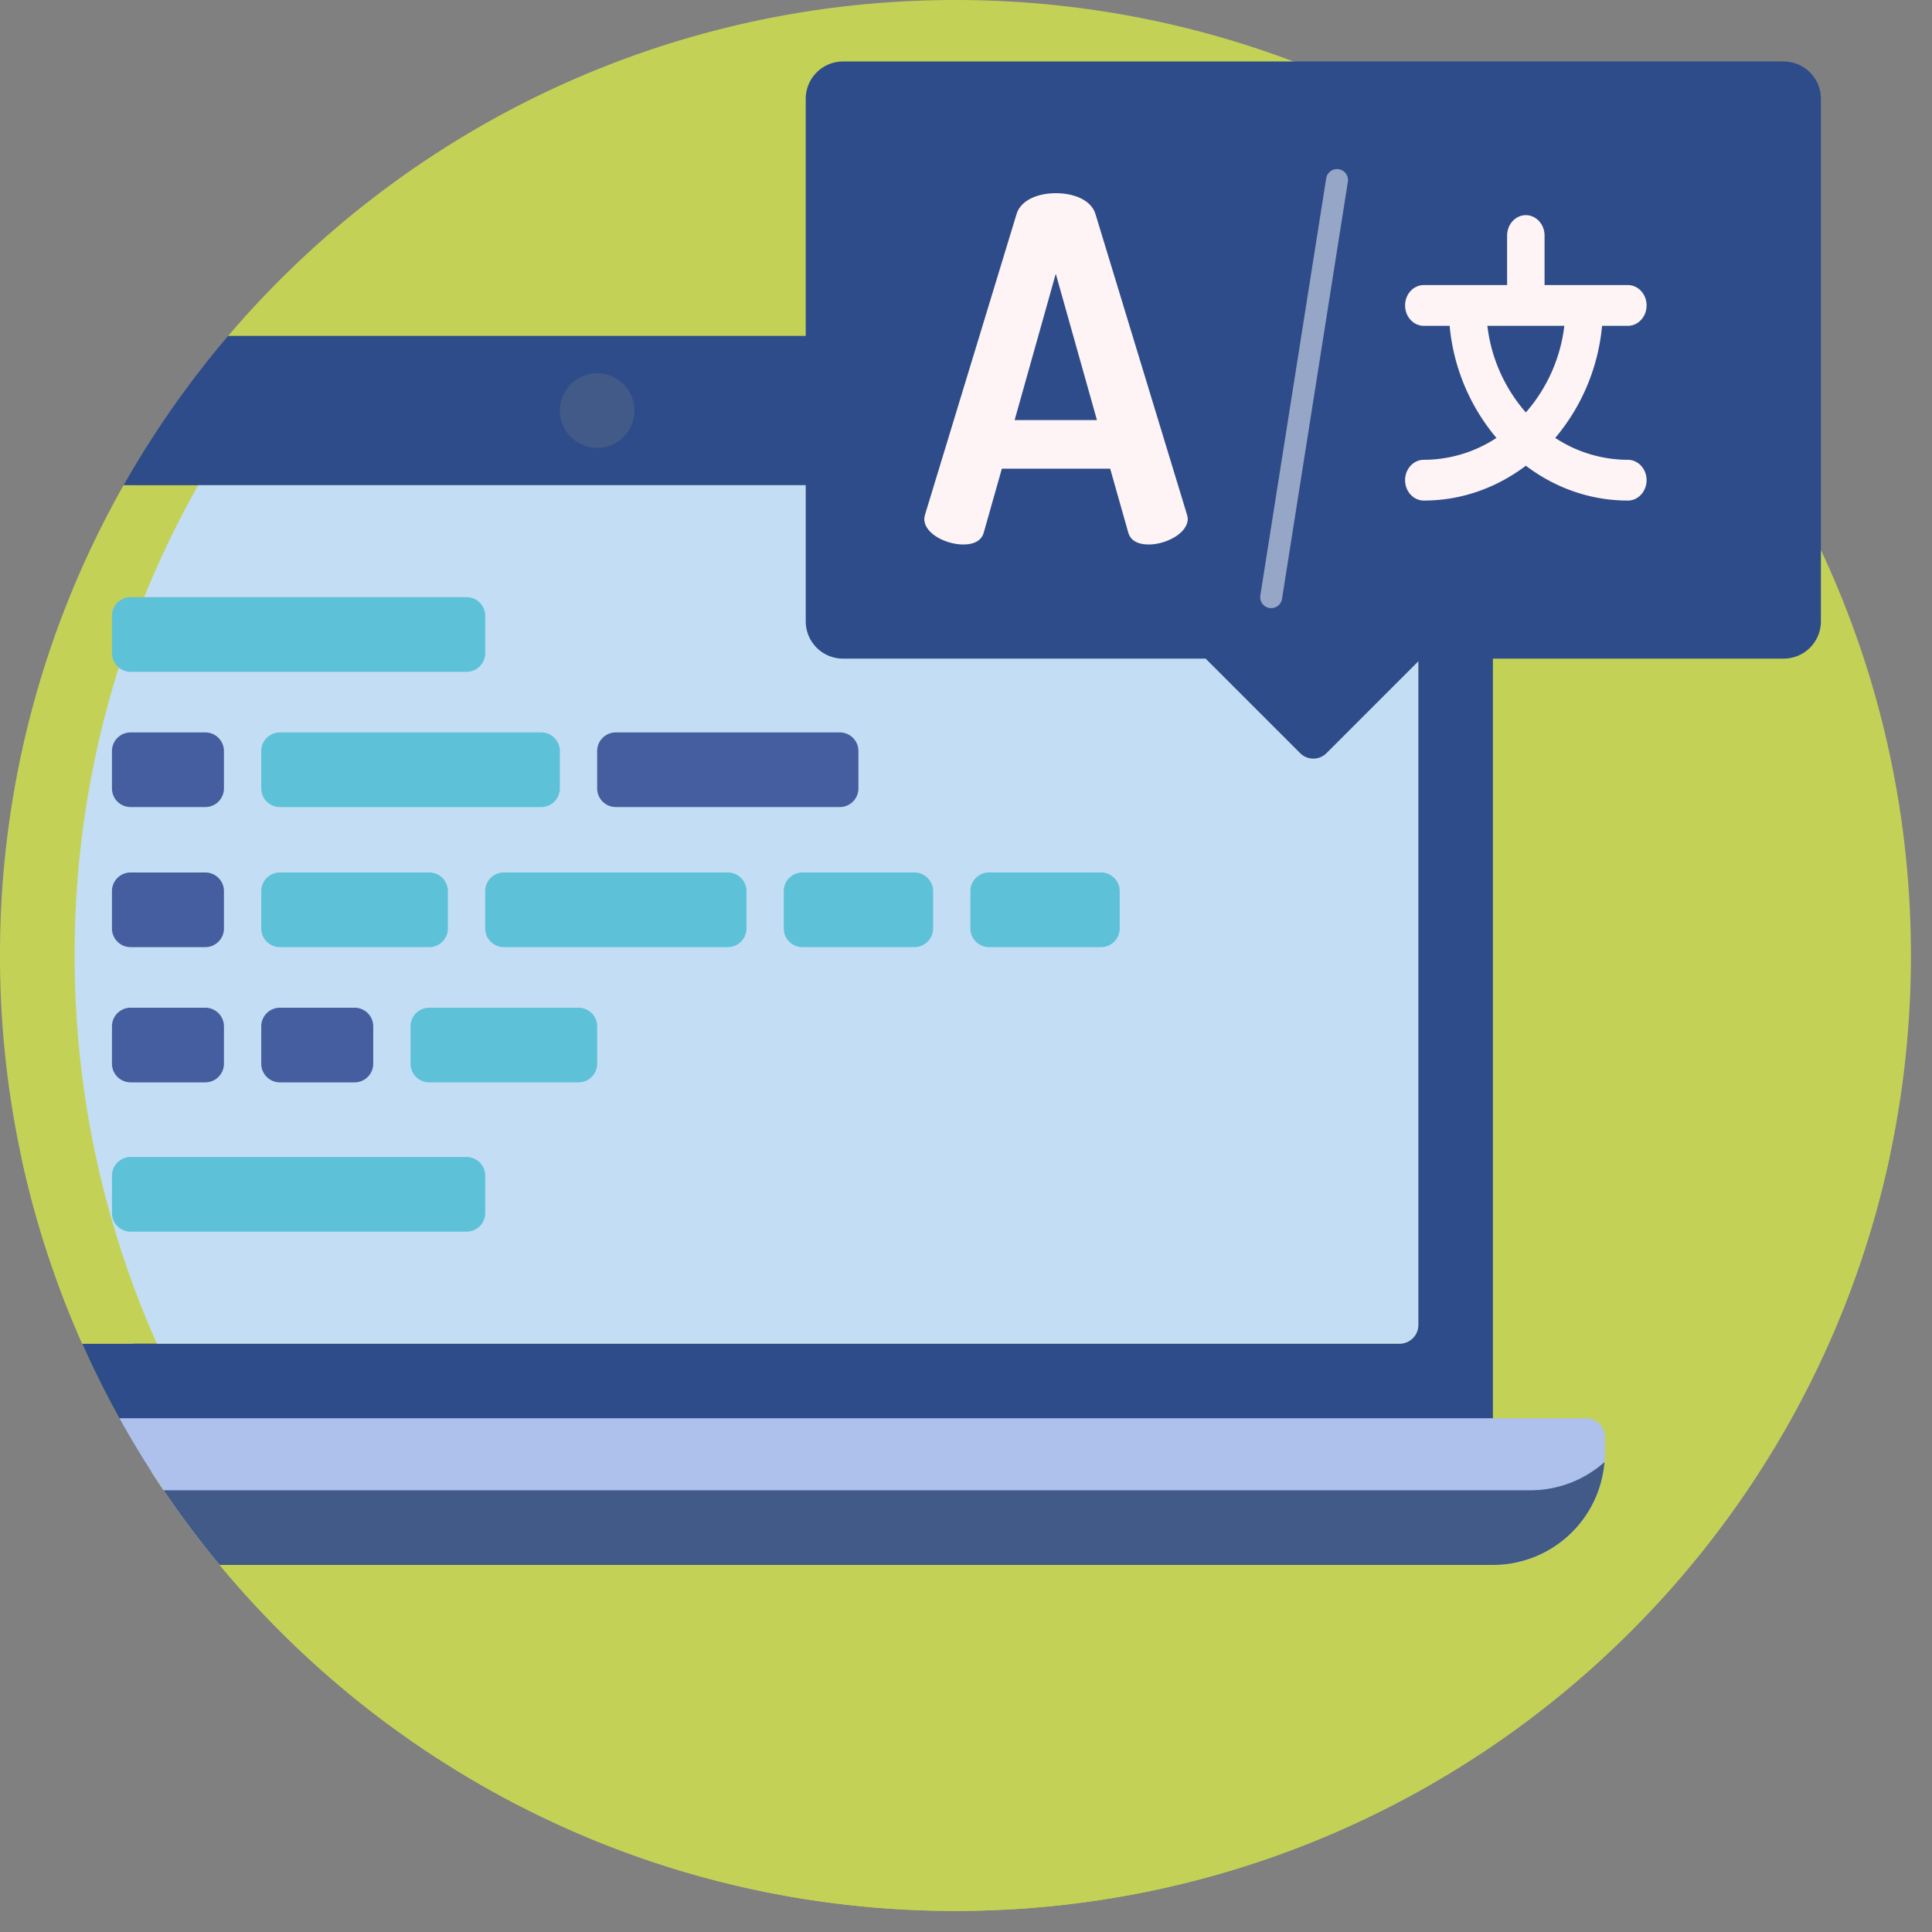 <svg xmlns="http://www.w3.org/2000/svg" width="88" height="88" viewBox="0 0 88 88">
    <rect x="0" y="0" width="88" height="88" fill="#808080" stroke="none"/>
    <g fill="none" fill-rule="evenodd">
        <path fill="#C4D157" fill-rule="nonzero" d="M87.04 43.52c0 24.035-19.485 43.52-43.52 43.52-15.375 0-28.887-7.973-36.629-20.01H10.2a1.7 1.7 0 0 0 1.7-1.7V17a1.7 1.7 0 0 0-1.517-1.69C18.366 5.943 30.248 0 43.52 0c24.035 0 43.52 19.485 43.52 43.52z"/>
        <g fill="#C4D157" fill-rule="nonzero">
            <path d="M80.24 39.1H63.725l-4.304 4.304a.85.85 0 0 1-1.202 0L53.915 39.1H37.4a1.7 1.7 0 0 1-1.7-1.7V13.6a1.7 1.7 0 0 1 1.7-1.7h36.02a43.676 43.676 0 0 1 8.52 11.165V37.4a1.7 1.7 0 0 1-1.7 1.7zM86.067 52.7C81.852 72.326 64.406 87.04 43.52 87.04 22.634 87.04 5.188 72.326.973 52.7h85.094z"/>
        </g>
        <path fill="#2E4C89" fill-rule="nonzero" d="M68 17v48.33a1.7 1.7 0 0 1-1.7 1.7H6.891a43.431 43.431 0 0 1-3.148-5.83H5.95c.47 0 .85-.38.85-.85v-37.4a.85.85 0 0 0-.85-.85h-.319a43.653 43.653 0 0 1 4.761-6.8H66.3A1.7 1.7 0 0 1 68 17z"/>
        <path fill="#C4D157" fill-rule="nonzero" d="M64.6 22.95v37.4c0 .47-.38.85-.85.85H3.744A43.364 43.364 0 0 1 0 43.52 43.318 43.318 0 0 1 5.63 22.1h58.12c.47 0 .85.38.85.85z"/>
        <path fill="#C3DDF4" fill-rule="nonzero" d="M63.75 61.2H7.144A43.364 43.364 0 0 1 3.4 43.52 43.318 43.318 0 0 1 9.03 22.1h54.72c.47 0 .85.38.85.85v37.4c0 .47-.38.85-.85.85z"/>
        <path fill="#AEC1ED" fill-rule="nonzero" d="M73.1 65.45v.73a5.1 5.1 0 0 1-5.1 5.1H10.003A43.62 43.62 0 0 1 5.44 64.6h66.81c.47 0 .85.38.85.85z"/>
        <path fill="#415A87" fill-rule="nonzero" d="M73.082 66.596A5.1 5.1 0 0 1 68 71.28H10.003a43.704 43.704 0 0 1-2.552-3.4H69.7a5.08 5.08 0 0 0 3.382-1.284zM27.2 20.4a1.7 1.7 0 1 0 0-3.4 1.7 1.7 0 0 0 0 3.4z"/>
        <path fill="#445EA0" fill-rule="nonzero" d="M39.1 34.21v1.7c0 .47-.38.85-.85.85h-10.2a.85.85 0 0 1-.85-.85v-1.7c0-.469.38-.85.85-.85h10.2c.47 0 .85.381.85.85zM16.15 45.9h-3.4a.85.85 0 0 0-.85.85v1.7c0 .47.38.85.85.85h3.4c.47 0 .85-.38.85-.85v-1.7a.85.85 0 0 0-.85-.85z"/>
        <path fill="#5DC1D8" fill-rule="nonzero" d="M5.1 29.75v-1.7c0-.47.38-.85.85-.85h15.3c.47 0 .85.38.85.85v1.7c0 .47-.38.85-.85.85H5.95a.85.85 0 0 1-.85-.85zM21.25 52.7H5.95a.85.85 0 0 0-.85.85v1.7c0 .47.38.85.85.85h15.3c.47 0 .85-.38.85-.85v-1.7a.85.85 0 0 0-.85-.85zM11.9 34.21v1.7c0 .47.38.85.85.85h11.9c.47 0 .85-.38.85-.85v-1.7a.85.85 0 0 0-.85-.85h-11.9a.85.85 0 0 0-.85.85zm.85 5.53a.85.85 0 0 0-.85.85v1.7c0 .469.38.85.85.85h6.8c.47 0 .85-.381.85-.85v-1.7a.85.85 0 0 0-.85-.85h-6.8zm28.9 0h-5.1a.85.85 0 0 0-.85.85v1.7c0 .469.38.85.85.85h5.1c.47 0 .85-.381.85-.85v-1.7a.85.85 0 0 0-.85-.85zm8.5 0h-5.1a.85.85 0 0 0-.85.85v1.7c0 .469.38.85.85.85h5.1c.47 0 .85-.381.85-.85v-1.7a.85.85 0 0 0-.85-.85zm-17 0h-10.2a.85.85 0 0 0-.85.85v1.7c0 .469.38.85.85.85h10.2c.47 0 .85-.381.85-.85v-1.7a.85.85 0 0 0-.85-.85zm-6.8 6.16h-6.8a.85.85 0 0 0-.85.85v1.7c0 .47.38.85.85.85h6.8c.47 0 .85-.38.85-.85v-1.7a.85.85 0 0 0-.85-.85z"/>
        <path fill="#445EA0" fill-rule="nonzero" d="M10.2 46.75v1.7c0 .47-.38.85-.85.85h-3.4a.85.85 0 0 1-.85-.85v-1.7c0-.47.38-.85.85-.85h3.4c.47 0 .85.38.85.85zm-.85-7.01h-3.4a.85.85 0 0 0-.85.85v1.7c0 .469.38.85.85.85h3.4c.47 0 .85-.381.85-.85v-1.7a.85.85 0 0 0-.85-.85zm0-6.38h-3.4a.85.85 0 0 0-.85.85v1.7c0 .47.38.85.85.85h3.4c.47 0 .85-.38.85-.85v-1.7a.85.85 0 0 0-.85-.85z"/>
        <path fill="#2E4C89" fill-rule="nonzero" d="M82.94 4.5v23.8a1.7 1.7 0 0 1-1.7 1.7H64.725l-4.304 4.304a.85.85 0 0 1-1.202 0L54.915 30H38.4a1.7 1.7 0 0 1-1.7-1.7V4.5a1.7 1.7 0 0 1 1.7-1.7h42.84a1.7 1.7 0 0 1 1.7 1.7z"/>
        <path stroke="#96A6C7" stroke-linecap="round" d="M60.9 8.2l-3 19"/>
        <path fill="#FEF4F5" fill-rule="nonzero" d="M42.1 23.628c0-.044.022-.13.043-.217l4.158-13.655c.194-.651.99-.956 1.788-.956.82 0 1.616.305 1.81.956l4.158 13.655c.021.087.043.152.043.217 0 .673-1.012 1.172-1.767 1.172-.474 0-.84-.151-.948-.564l-.818-2.888h-4.934l-.818 2.888c-.108.413-.474.564-.948.564-.754 0-1.767-.478-1.767-1.172zm7.864-4.494l-1.875-6.665-1.874 6.665h3.749zM74.147 20.943a6.025 6.025 0 0 1-3.308-.996 9.23 9.23 0 0 0 2.133-5.106h1.175c.47 0 .853-.416.853-.929 0-.513-.382-.928-.853-.928h-3.794v-2.255c0-.513-.382-.929-.853-.929-.47 0-.853.416-.853.929v2.255h-3.794c-.47 0-.853.415-.853.928 0 .513.382.929.853.929h1.176a9.226 9.226 0 0 0 2.132 5.106 6.03 6.03 0 0 1-3.308.996c-.47 0-.853.415-.853.928 0 .513.382.929.853.929 1.726 0 3.327-.588 4.647-1.587 1.32 1 2.921 1.587 4.647 1.587.47 0 .853-.416.853-.929 0-.513-.382-.928-.853-.928zm-2.894-6.102a7.272 7.272 0 0 1-1.753 3.945 7.275 7.275 0 0 1-1.752-3.945h3.505z"/>
    </g>
</svg>
